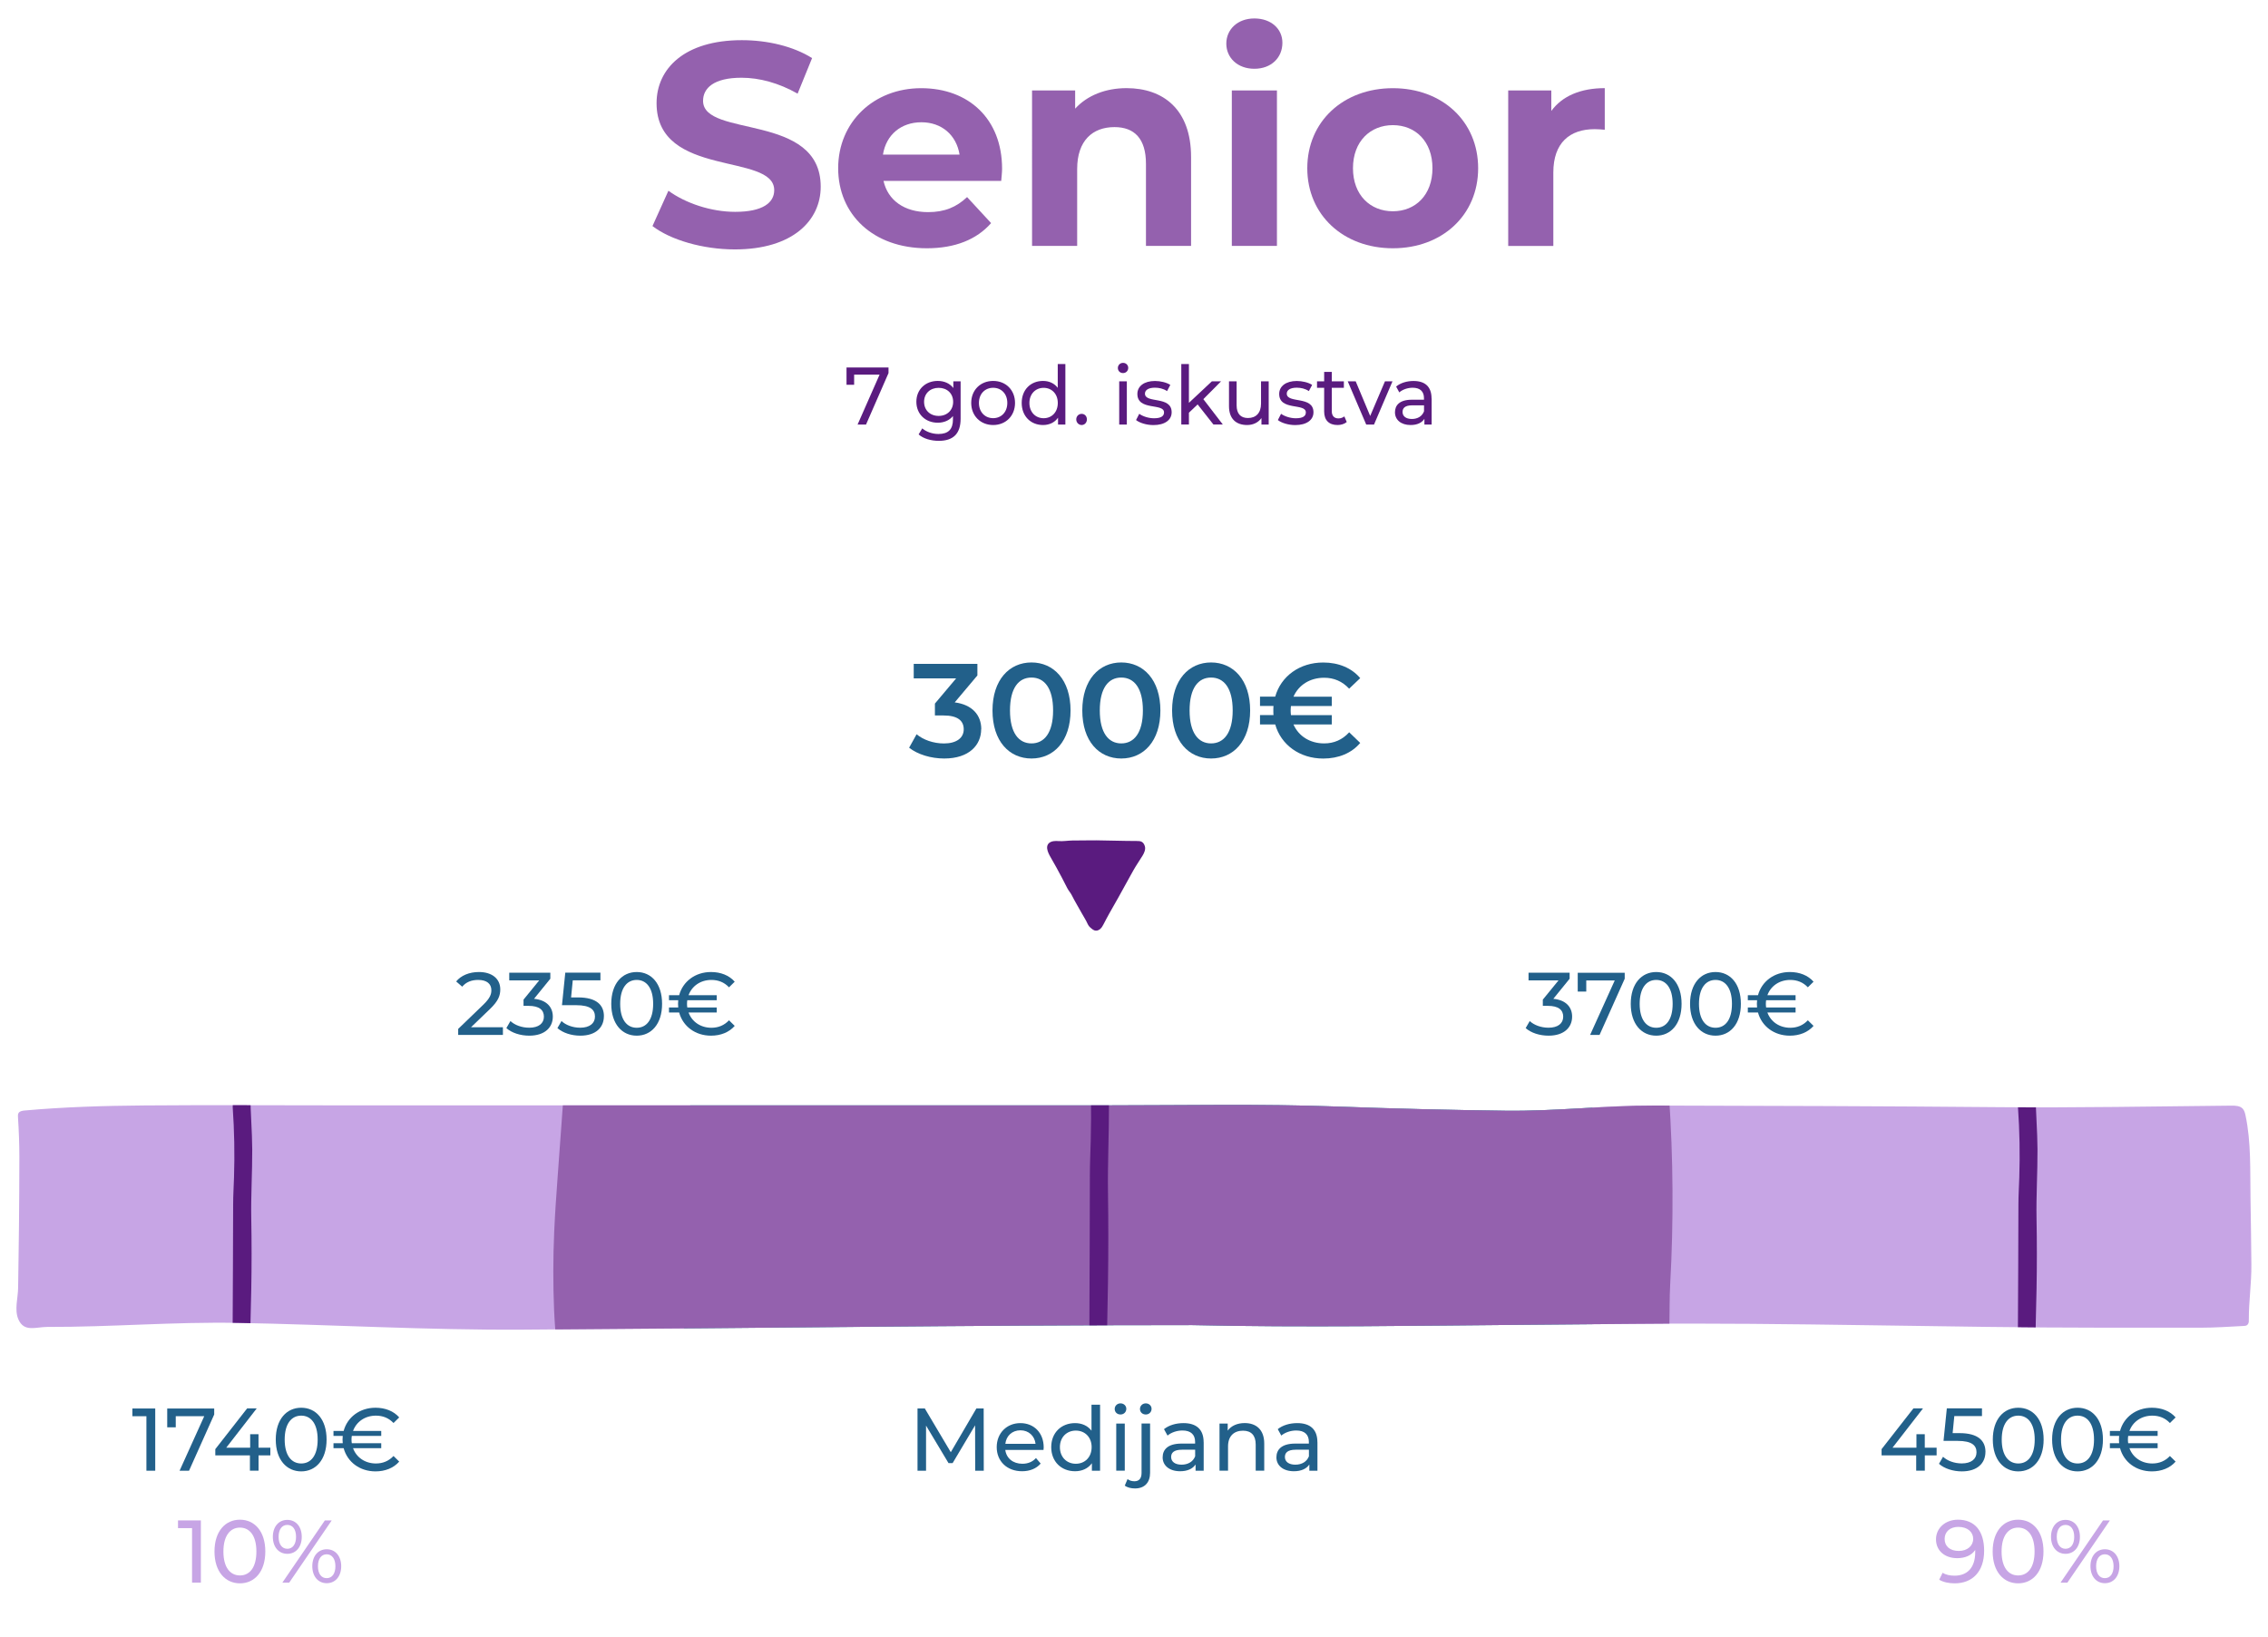 <?xml version="1.0" encoding="UTF-8"?><svg id="Layer_1" xmlns="http://www.w3.org/2000/svg" xmlns:xlink="http://www.w3.org/1999/xlink" viewBox="0 0 473.07 341.59"><defs><style>.cls-1{clip-path:url(#clippath);}.cls-2{fill:none;}.cls-2,.cls-3,.cls-4,.cls-5,.cls-6,.cls-7{stroke-width:0px;}.cls-8{clip-path:url(#clippath-1);}.cls-9{clip-path:url(#clippath-2);}.cls-3{fill:#5a1b7f;}.cls-4{fill:#40b89f;}.cls-5{fill:#22608a;}.cls-6{fill:#c7a5e5;}.cls-7{fill:#9461ae;}</style><clipPath id="clippath"><path class="cls-2" d="m469.08,275.65c-.03.34-.13.67-.41.85-.2.13-.46.15-.7.16-2.98.15-5.94.36-8.92.36-6.69,0-13.39,0-20.08,0-32.77,0-65.5-1.1-98.22-.8-7.32.07-14.64.13-21.96.19-23.37.19-46.75.6-70.1.07-46.62,0-93.1.66-139.72.95-19.74.12-39.63-1.05-59.45-1.41-13.42-.24-26.34.88-39.67.84-2.37,0-4.83,1.17-6.02-1.59-.86-1.99-.07-4.48-.05-6.56.05-4.35.14-8.69.18-13.03.04-4.76.08-9.53.08-14.29,0-2.76-.11-5.54-.29-8.3-.02-.28-.03-.59.11-.84.23-.41.77-.49,1.23-.54,8.32-.75,16.62-.99,24.98-1.06,13.32-.11,26.61-.02,39.89-.02h160.91c16.15,0,31.87-.35,48.04.25,11.69.43,23.39.72,35.09.87,10.54.13,20.59-1.1,31.1-1.08,23.94.06,47.88.12,71.82.34,16.21.15,32.38-.17,48.55-.32.83,0,1.77.03,2.33.64.33.37.46.87.57,1.35,1.21,5.67.95,11.56,1.05,17.37.08,4.59.14,9.19.18,13.78.04,3.89-.54,7.62-.53,11.43,0,.12,0,.26-.01.39Z"/></clipPath><clipPath id="clippath-1"><path class="cls-2" d="m469.08,275.65c-.03.34-.13.67-.41.85-.2.13-.46.15-.7.16-2.98.15-5.94.36-8.92.36-6.69,0-13.39,0-20.08,0-32.77,0-65.5-1.1-98.22-.8-7.32.07-14.64.13-21.96.19-23.37.19-46.75.6-70.1.07-46.62,0-93.1.66-139.72.95-19.74.12-39.63-1.05-59.45-1.41-13.42-.24-26.34.88-39.67.84-2.37,0-4.83,1.17-6.02-1.59-.86-1.99-.07-4.48-.05-6.56.05-4.35.14-8.69.18-13.03.04-4.76.08-9.53.08-14.29,0-2.76-.11-5.54-.29-8.3-.02-.28-.03-.59.11-.84.23-.41.77-.49,1.23-.54,8.32-.75,16.62-.99,24.98-1.06,13.32-.11,26.61-.02,39.89-.02h160.91c16.15,0,31.87-.35,48.04.25,11.69.43,23.39.72,35.09.87,10.54.13,20.59-1.1,31.1-1.08,23.94.06,47.88.12,71.82.34,16.21.15,32.38-.17,48.55-.32.83,0,1.77.03,2.33.64.33.37.46.87.57,1.35,1.21,5.67.95,11.56,1.05,17.37.08,4.59.14,9.19.18,13.78.04,3.89-.54,7.62-.53,11.43,0,.12,0,.26-.01.39Z"/></clipPath><clipPath id="clippath-2"><path class="cls-2" d="m469.08,275.65c-.03.34-.13.67-.41.85-.2.13-.46.15-.7.16-2.98.15-5.94.36-8.92.36-6.69,0-13.39,0-20.08,0-32.77,0-65.5-1.1-98.22-.8-7.32.07-14.64.13-21.96.19-23.37.19-46.75.6-70.1.07-46.62,0-93.1.66-139.72.95-19.74.12-39.63-1.05-59.45-1.41-13.42-.24-26.34.88-39.67.84-2.37,0-4.83,1.17-6.02-1.59-.86-1.99-.07-4.48-.05-6.56.05-4.35.14-8.69.18-13.03.04-4.76.08-9.53.08-14.29,0-2.76-.11-5.54-.29-8.3-.02-.28-.03-.59.11-.84.23-.41.77-.49,1.23-.54,8.32-.75,16.62-.99,24.98-1.06,13.32-.11,26.61-.02,39.89-.02h160.91c16.15,0,31.87-.35,48.04.25,11.69.43,23.39.72,35.09.87,10.54.13,20.59-1.1,31.1-1.08,23.94.06,47.88.12,71.82.34,16.21.15,32.38-.17,48.55-.32.83,0,1.77.03,2.33.64.33.37.46.87.57,1.35,1.21,5.67.95,11.56,1.05,17.37.08,4.59.14,9.19.18,13.78.04,3.89-.54,7.62-.53,11.43,0,.12,0,.26-.01.39Z"/></clipPath></defs><path class="cls-7" d="m136.1,47.16l3.32-7.36c3.56,2.59,8.87,4.4,13.93,4.4,5.79,0,8.14-1.93,8.14-4.52,0-7.9-24.54-2.47-24.54-18.15,0-7.18,5.79-13.15,17.79-13.15,5.31,0,10.73,1.27,14.65,3.74l-3.02,7.42c-3.92-2.23-7.96-3.32-11.7-3.32-5.79,0-8.02,2.17-8.02,4.82,0,7.78,24.54,2.41,24.54,17.91,0,7.06-5.85,13.09-17.91,13.09-6.69,0-13.45-1.99-17.19-4.88Z"/><path class="cls-7" d="m208.83,37.75h-24.54c.9,4.04,4.34,6.51,9.29,6.51,3.44,0,5.91-1.03,8.14-3.14l5.01,5.43c-3.02,3.44-7.54,5.25-13.39,5.25-11.22,0-18.51-7.06-18.51-16.7s7.42-16.7,17.31-16.7,16.88,6.39,16.88,16.82c0,.72-.12,1.75-.18,2.53Zm-24.66-5.49h15.98c-.66-4.1-3.74-6.75-7.96-6.75s-7.36,2.59-8.02,6.75Z"/><path class="cls-7" d="m248.44,32.74v18.57h-9.41v-17.13c0-5.25-2.41-7.66-6.57-7.66-4.52,0-7.78,2.77-7.78,8.74v16.04h-9.41V18.87h8.99v3.8c2.53-2.77,6.33-4.28,10.73-4.28,7.66,0,13.45,4.46,13.45,14.35Z"/><path class="cls-7" d="m255.79,9.1c0-2.95,2.35-5.25,5.85-5.25s5.85,2.17,5.85,5.07c0,3.14-2.35,5.43-5.85,5.43s-5.85-2.29-5.85-5.25Zm1.15,9.77h9.41v32.44h-9.41V18.87Z"/><path class="cls-7" d="m272.68,35.1c0-9.77,7.54-16.7,17.85-16.7s17.79,6.93,17.79,16.7-7.48,16.7-17.79,16.7-17.85-6.94-17.85-16.7Zm26.11,0c0-5.61-3.56-8.99-8.26-8.99s-8.32,3.38-8.32,8.99,3.62,8.98,8.32,8.98,8.26-3.38,8.26-8.98Z"/><path class="cls-7" d="m334.73,18.39v8.68c-.78-.06-1.39-.12-2.11-.12-5.19,0-8.62,2.83-8.62,9.05v15.32h-9.41V18.87h8.99v4.28c2.29-3.14,6.15-4.76,11.16-4.76Z"/><path class="cls-3" d="m185.33,76.68v1.16l-4.69,10.74h-1.76l4.59-10.42h-5.31v2.12h-1.59v-3.6h8.76Z"/><path class="cls-3" d="m200.37,79.57v7.79c0,3.18-1.58,4.62-4.56,4.62-1.61,0-3.23-.46-4.2-1.34l.76-1.26c.81.71,2.09,1.17,3.38,1.17,2.07,0,3.02-.99,3.02-3.03v-.71c-.76.93-1.91,1.39-3.17,1.39-2.54,0-4.46-1.77-4.46-4.37s1.92-4.35,4.46-4.35c1.31,0,2.5.49,3.25,1.48v-1.39h1.51Zm-1.56,4.27c0-1.75-1.26-2.92-3.02-2.92s-3.04,1.17-3.04,2.92,1.26,2.94,3.04,2.94,3.02-1.21,3.02-2.94Z"/><path class="cls-3" d="m202.58,84.07c0-2.69,1.94-4.59,4.58-4.59s4.56,1.9,4.56,4.59-1.92,4.61-4.56,4.61-4.58-1.92-4.58-4.61Zm7.53,0c0-1.92-1.26-3.16-2.95-3.16s-2.97,1.24-2.97,3.16,1.28,3.18,2.97,3.18,2.95-1.26,2.95-3.18Z"/><path class="cls-3" d="m222.22,75.97v12.61h-1.53v-1.43c-.71,1.02-1.84,1.53-3.13,1.53-2.57,0-4.45-1.85-4.45-4.61s1.88-4.59,4.45-4.59c1.24,0,2.34.48,3.07,1.44v-4.96h1.59Zm-1.58,8.11c0-1.92-1.28-3.16-2.95-3.16s-2.97,1.24-2.97,3.16,1.28,3.18,2.97,3.18,2.95-1.26,2.95-3.18Z"/><path class="cls-3" d="m224.49,87.51c0-.68.51-1.16,1.13-1.16s1.09.48,1.09,1.16-.5,1.17-1.09,1.17-1.13-.49-1.13-1.17Z"/><path class="cls-3" d="m233.17,76.78c0-.59.46-1.07,1.08-1.07s1.08.46,1.08,1.04c0,.61-.45,1.09-1.08,1.09s-1.08-.46-1.08-1.05Zm.28,2.79h1.59v9.01h-1.59v-9.01Z"/><path class="cls-3" d="m236.97,87.63l.66-1.29c.75.54,1.94.93,3.08.93,1.48,0,2.09-.46,2.09-1.22,0-2.02-5.56-.27-5.56-3.86,0-1.61,1.41-2.7,3.67-2.7,1.14,0,2.44.31,3.2.82l-.68,1.29c-.8-.53-1.68-.71-2.54-.71-1.39,0-2.07.53-2.07,1.24,0,2.12,5.57.39,5.57,3.89,0,1.63-1.46,2.67-3.8,2.67-1.46,0-2.9-.46-3.63-1.05Z"/><path class="cls-3" d="m249.81,84.38l-1.82,1.73v2.46h-1.59v-12.61h1.59v8.09l4.79-4.49h1.92l-3.7,3.72,4.06,5.29h-1.96l-3.3-4.2Z"/><path class="cls-3" d="m264.63,79.57v9.01h-1.51v-1.36c-.65.94-1.74,1.46-2.99,1.46-2.27,0-3.78-1.27-3.78-3.93v-5.18h1.59v5c0,1.77.86,2.65,2.37,2.65,1.66,0,2.72-1.05,2.72-2.99v-4.66h1.59Z"/><path class="cls-3" d="m266.55,87.63l.66-1.29c.75.54,1.94.93,3.08.93,1.48,0,2.09-.46,2.09-1.22,0-2.02-5.56-.27-5.56-3.86,0-1.61,1.41-2.7,3.67-2.7,1.14,0,2.44.31,3.2.82l-.68,1.29c-.8-.53-1.68-.71-2.54-.71-1.39,0-2.07.53-2.07,1.24,0,2.12,5.57.39,5.57,3.89,0,1.63-1.46,2.67-3.8,2.67-1.46,0-2.9-.46-3.63-1.05Z"/><path class="cls-3" d="m280.91,88.05c-.48.42-1.21.63-1.92.63-1.78,0-2.79-1-2.79-2.82v-4.95h-1.49v-1.34h1.49v-1.97h1.59v1.97h2.52v1.34h-2.52v4.88c0,.97.5,1.51,1.38,1.51.46,0,.91-.15,1.24-.42l.5,1.17Z"/><path class="cls-3" d="m290.45,79.57l-3.85,9.01h-1.63l-3.85-9.01h1.66l3.02,7.22,3.08-7.22h1.56Z"/><path class="cls-3" d="m298.62,83.14v5.44h-1.51v-1.19c-.53.82-1.51,1.29-2.89,1.29-1.99,0-3.25-1.09-3.25-2.65,0-1.44.91-2.63,3.53-2.63h2.52v-.32c0-1.38-.78-2.18-2.36-2.18-1.04,0-2.11.37-2.79.97l-.66-1.22c.91-.75,2.22-1.16,3.63-1.16,2.4,0,3.76,1.19,3.76,3.65Zm-1.59,2.69v-1.26h-2.46c-1.58,0-2.02.63-2.02,1.39,0,.9.73,1.46,1.94,1.46s2.14-.56,2.54-1.6Z"/><path class="cls-6" d="m469.08,275.65c-.03.34-.13.67-.41.85-.2.13-.46.15-.7.16-2.98.15-5.94.36-8.92.36-6.69,0-13.39,0-20.08,0-32.77,0-65.5-1.1-98.22-.8-7.32.07-14.64.13-21.96.19-23.37.19-46.75.6-70.1.07-46.62,0-93.1.66-139.72.95-19.74.12-39.63-1.05-59.45-1.41-13.42-.24-26.34.88-39.67.84-2.37,0-4.83,1.17-6.02-1.59-.86-1.99-.07-4.48-.05-6.56.05-4.35.14-8.69.18-13.03.04-4.76.08-9.53.08-14.29,0-2.76-.11-5.54-.29-8.3-.02-.28-.03-.59.11-.84.23-.41.77-.49,1.23-.54,8.32-.75,16.62-.99,24.98-1.06,13.32-.11,26.61-.02,39.89-.02h160.91c16.15,0,31.87-.35,48.04.25,11.69.43,23.39.72,35.09.87,10.54.13,20.59-1.1,31.1-1.08,23.94.06,47.88.12,71.82.34,16.21.15,32.38-.17,48.55-.32.83,0,1.77.03,2.33.64.33.37.46.87.57,1.35,1.21,5.67.95,11.56,1.05,17.37.08,4.59.14,9.19.18,13.78.04,3.89-.54,7.62-.53,11.43,0,.12,0,.26-.01.39Z"/><g class="cls-1"><path class="cls-4" d="m143.15,288.43c2.56,2.06,9.76,1.66,12.53,1.89,5.38.44,10.78.71,16.17.86,21.69.58,43.36-.96,64.99-2.4,26.59-1.76,53.34-3.42,79.94-.87,3.06.29,6.12.66,9.2.7s4.8.62,5.34-2.18c1.11-5.68.65-12.65.91-18.51.59-13.08.52-26.2-.2-39.27-.13-2.44-.44-4.79-2.8-5.65-2.46-.9-6.79-.14-9.44-.23-6.53-.22-13.06-.54-19.58-.92-41.86-2.43-84.09-7.27-125.89-1.33-5.37.76-10.81.8-16.18,1.58-2.62.38-5.03,1.18-7.58,1.8-1.49.36-5.13-.04-6.01,1.29-.27.42-.31.94-.34,1.44-.38,6.43-.76,12.86-1.14,19.29-.22,3.69-.43,7.38-.57,11.07-.2,5.49-.2,10.99-.02,16.49.09,2.64.31,5.27.4,7.91.06,1.81-.8,3.78-.66,5.45.06.65.39,1.18.91,1.6Z"/></g><g class="cls-8"><path class="cls-7" d="m116.39,288.43c3.14,2.06,11.98,1.66,15.38,1.89,6.6.44,13.22.71,19.84.86,26.61.58,53.2-.96,79.74-2.4,32.62-1.76,65.45-3.42,98.08-.87,3.75.29,7.51.66,11.28.7s5.89.62,6.55-2.18c1.36-5.68.79-12.65,1.12-18.51.72-13.08.64-26.2-.25-39.27-.17-2.44-.53-4.79-3.44-5.65s-8.33-.14-11.58-.23c-8.01-.22-16.02-.54-24.02-.92-51.36-2.43-103.18-7.27-154.46-1.33-6.59.76-13.27.8-19.85,1.58-3.22.38-6.17,1.18-9.3,1.8-1.83.36-6.3-.04-7.37,1.29-.34.42-.38.94-.42,1.44-.47,6.43-.93,12.86-1.4,19.29-.27,3.69-.53,7.38-.69,11.07-.24,5.49-.25,10.99-.02,16.49.11,2.64.38,5.27.49,7.91.08,1.81-.98,3.78-.81,5.45.07.65.47,1.18,1.12,1.6Z"/></g><path class="cls-3" d="m228.62,175.34c-.48,0-.96,0-1.45,0-1.18,0-2.35.01-3.53.03-.96.02-1.87.19-2.83.12-.68-.05-1.46-.05-2.02.43-.31.27-.42.71-.37,1.12.07.66.46,1.37.79,1.94.4.69.79,1.39,1.18,2.09.77,1.4,1.51,2.81,2.23,4.24.27.53.66.93.93,1.46.67,1.34,1.46,2.62,2.18,3.93.36.65.79,1.3,1.09,1.98.23.51.44.73.89,1.09.18.14.37.29.59.36.39.13.83,0,1.15-.27s.54-.62.72-.99c.4-.79.82-1.56,1.25-2.34.63-1.12,1.26-2.24,1.9-3.35,1.04-1.84,2.04-3.74,3.09-5.59.6-1.06,1.29-2.05,1.93-3.09.33-.55.65-1.26.47-1.91-.1-.35-.28-.7-.58-.9-.33-.22-.75-.22-1.15-.22-2.82,0-5.65-.11-8.47-.14Z"/><path class="cls-2" d="m469.08,275.65c-.03.34-.13.67-.41.85-.2.13-.46.15-.7.16-2.98.15-5.94.36-8.92.36-6.69,0-13.39,0-20.08,0-32.77,0-65.5-1.1-98.22-.8-7.32.07-14.64.13-21.96.19-23.37.19-46.75.6-70.1.07-46.62,0-93.1.66-139.72.95-19.74.12-39.63-1.05-59.45-1.41-13.42-.24-26.34.88-39.67.84-2.37,0-4.83,1.17-6.02-1.59-.86-1.99-.07-4.48-.05-6.56.05-4.35.14-8.69.18-13.03.04-4.76.08-9.53.08-14.29,0-2.76-.11-5.54-.29-8.3-.02-.28-.03-.59.11-.84.23-.41.77-.49,1.23-.54,8.32-.75,16.62-.99,24.98-1.06,13.32-.11,26.61-.02,39.89-.02h160.91c16.15,0,31.87-.35,48.04.25,11.69.43,23.39.72,35.09.87,10.54.13,20.59-1.1,31.1-1.08,23.94.06,47.88.12,71.82.34,16.21.15,32.38-.17,48.55-.32.83,0,1.77.03,2.33.64.33.37.46.87.57,1.35,1.21,5.67.95,11.56,1.05,17.37.08,4.59.14,9.19.18,13.78.04,3.89-.54,7.62-.53,11.43,0,.12,0,.26-.01.39Z"/><path class="cls-5" d="m204.66,152.14c0,3.28-2.48,6.12-7.71,6.12-2.75,0-5.51-.83-7.32-2.25l1.56-2.81c1.39,1.17,3.51,1.92,5.71,1.92,2.59,0,4.12-1.14,4.12-2.95s-1.28-2.89-4.23-2.89h-1.78v-2.48l4.43-5.26h-8.85v-3.03h13.28v2.42l-4.73,5.62c3.67.47,5.54,2.67,5.54,5.59Z"/><path class="cls-5" d="m207.02,148.24c0-6.4,3.51-10.02,8.13-10.02s8.15,3.62,8.15,10.02-3.51,10.02-8.15,10.02-8.13-3.62-8.13-10.02Zm12.64,0c0-4.7-1.84-6.87-4.51-6.87s-4.48,2.17-4.48,6.87,1.84,6.87,4.48,6.87,4.51-2.17,4.51-6.87Z"/><path class="cls-5" d="m225.75,148.24c0-6.4,3.51-10.02,8.13-10.02s8.16,3.62,8.16,10.02-3.51,10.02-8.16,10.02-8.13-3.62-8.13-10.02Zm12.64,0c0-4.7-1.84-6.87-4.51-6.87s-4.48,2.17-4.48,6.87,1.84,6.87,4.48,6.87,4.51-2.17,4.51-6.87Z"/><path class="cls-5" d="m244.48,148.24c0-6.4,3.51-10.02,8.13-10.02s8.15,3.62,8.15,10.02-3.51,10.02-8.15,10.02-8.13-3.62-8.13-10.02Zm12.64,0c0-4.7-1.84-6.87-4.51-6.87s-4.48,2.17-4.48,6.87,1.84,6.87,4.48,6.87,4.51-2.17,4.51-6.87Z"/><path class="cls-5" d="m281.41,152.78l2.31,2.23c-1.78,2.12-4.51,3.26-7.71,3.26-4.93,0-8.82-2.87-10.02-7.12h-3.17v-1.95h2.81c-.03-.31-.03-.61-.03-.95s0-.64.03-.95h-2.81v-1.95h3.17c1.2-4.26,5.09-7.12,10.02-7.12,3.2,0,5.93,1.14,7.71,3.26l-2.31,2.2c-1.42-1.53-3.17-2.28-5.21-2.28-2.98,0-5.34,1.53-6.4,3.95h7.99v1.95h-8.52c-.03.31-.06.61-.06.95s.03.64.06.95h8.52v1.95h-7.99c1.06,2.42,3.42,3.95,6.4,3.95,2.03,0,3.79-.75,5.21-2.31Z"/><path class="cls-5" d="m32.38,293.87v12.99h-1.84v-11.37h-2.93v-1.61h4.77Z"/><path class="cls-5" d="m44.68,293.87v1.26l-5.25,11.73h-1.97l5.14-11.37h-5.94v2.32h-1.78v-3.93h9.8Z"/><path class="cls-5" d="m56.4,303.66h-2.47v3.19h-1.8v-3.19h-7.22v-1.3l6.64-8.5h2l-6.36,8.2h4.99v-2.82h1.74v2.82h2.47v1.6Z"/><path class="cls-5" d="m57.52,300.36c0-4.23,2.26-6.64,5.31-6.64s5.29,2.41,5.29,6.64-2.26,6.64-5.29,6.64-5.31-2.41-5.31-6.64Zm8.74,0c0-3.32-1.41-4.99-3.43-4.99s-3.45,1.67-3.45,4.99,1.41,4.99,3.45,4.99,3.43-1.67,3.43-4.99Z"/><path class="cls-5" d="m82.08,303.79l1.19,1.17c-1.17,1.34-2.93,2.04-4.95,2.04-3.27,0-5.86-1.95-6.64-4.84h-2.12v-1.04h1.93c-.02-.24-.04-.5-.04-.76s.02-.52.04-.76h-1.93v-1.04h2.12c.78-2.89,3.38-4.84,6.64-4.84,2.02,0,3.79.69,4.95,2.02l-1.19,1.17c-1-1.06-2.25-1.54-3.67-1.54-2.28,0-4.08,1.28-4.77,3.19h5.88v1.04h-6.14c-.04.24-.06.5-.06.76s.02.52.06.76h6.14v1.04h-5.88c.69,1.91,2.49,3.19,4.77,3.19,1.43,0,2.67-.5,3.67-1.56Z"/><path class="cls-5" d="m104.9,214.33v1.61h-9.33v-1.26l5.29-5.1c1.37-1.34,1.63-2.15,1.63-2.97,0-1.34-.95-2.15-2.76-2.15-1.39,0-2.52.45-3.32,1.41l-1.26-1.09c1-1.24,2.73-1.97,4.75-1.97,2.71,0,4.45,1.39,4.45,3.62,0,1.26-.37,2.39-2.13,4.08l-3.97,3.82h6.66Z"/><path class="cls-5" d="m115.31,212.12c0,2.19-1.61,3.97-4.92,3.97-1.86,0-3.67-.59-4.77-1.58l.85-1.47c.87.82,2.32,1.39,3.92,1.39,1.95,0,3.06-.89,3.06-2.3s-.98-2.26-3.21-2.26h-1.04v-1.3l3.27-4.01h-6.25v-1.61h8.57v1.26l-3.4,4.19c2.6.24,3.92,1.71,3.92,3.71Z"/><path class="cls-5" d="m125.96,212.05c0,2.25-1.6,4.04-4.92,4.04-1.84,0-3.66-.59-4.77-1.58l.85-1.47c.87.82,2.32,1.39,3.9,1.39,1.97,0,3.08-.91,3.08-2.32s-.93-2.38-3.93-2.38h-2.95l.69-6.79h7.33v1.61h-5.77l-.35,3.56h1.45c3.88,0,5.4,1.61,5.4,3.92Z"/><path class="cls-5" d="m127.5,209.45c0-4.23,2.26-6.64,5.31-6.64s5.29,2.41,5.29,6.64-2.26,6.64-5.29,6.64-5.31-2.41-5.31-6.64Zm8.74,0c0-3.32-1.41-4.99-3.43-4.99s-3.45,1.67-3.45,4.99,1.41,4.99,3.45,4.99,3.43-1.67,3.43-4.99Z"/><path class="cls-5" d="m152.06,212.88l1.19,1.17c-1.17,1.34-2.93,2.04-4.95,2.04-3.27,0-5.86-1.95-6.64-4.84h-2.12v-1.04h1.93c-.02-.24-.04-.5-.04-.76s.02-.52.04-.76h-1.93v-1.04h2.12c.78-2.89,3.38-4.84,6.64-4.84,2.02,0,3.79.69,4.95,2.02l-1.19,1.17c-1-1.06-2.25-1.54-3.67-1.54-2.28,0-4.08,1.28-4.77,3.19h5.88v1.04h-6.14c-.04.24-.06.5-.06.76s.02.52.06.76h6.14v1.04h-5.88c.69,1.91,2.49,3.19,4.77,3.19,1.43,0,2.67-.5,3.67-1.56Z"/><path class="cls-5" d="m327.92,212.12c0,2.19-1.61,3.97-4.92,3.97-1.86,0-3.67-.59-4.77-1.58l.85-1.47c.87.82,2.32,1.39,3.92,1.39,1.95,0,3.06-.89,3.06-2.3s-.98-2.26-3.21-2.26h-1.04v-1.3l3.27-4.01h-6.25v-1.61h8.57v1.26l-3.4,4.19c2.6.24,3.92,1.71,3.92,3.71Z"/><path class="cls-5" d="m338.89,202.95v1.26l-5.25,11.73h-1.97l5.14-11.37h-5.94v2.32h-1.78v-3.93h9.8Z"/><path class="cls-5" d="m340.15,209.45c0-4.23,2.26-6.64,5.31-6.64s5.29,2.41,5.29,6.64-2.26,6.64-5.29,6.64-5.31-2.41-5.31-6.64Zm8.74,0c0-3.32-1.41-4.99-3.43-4.99s-3.45,1.67-3.45,4.99,1.41,4.99,3.45,4.99,3.43-1.67,3.43-4.99Z"/><path class="cls-5" d="m352.52,209.45c0-4.23,2.26-6.64,5.31-6.64s5.29,2.41,5.29,6.64-2.26,6.64-5.29,6.64-5.31-2.41-5.31-6.64Zm8.74,0c0-3.32-1.41-4.99-3.43-4.99s-3.45,1.67-3.45,4.99,1.41,4.99,3.45,4.99,3.43-1.67,3.43-4.99Z"/><path class="cls-5" d="m377.09,212.88l1.19,1.17c-1.17,1.34-2.93,2.04-4.95,2.04-3.27,0-5.86-1.95-6.64-4.84h-2.12v-1.04h1.93c-.02-.24-.04-.5-.04-.76s.02-.52.04-.76h-1.93v-1.04h2.12c.78-2.89,3.38-4.84,6.64-4.84,2.02,0,3.79.69,4.95,2.02l-1.19,1.17c-1-1.06-2.25-1.54-3.67-1.54-2.28,0-4.08,1.28-4.77,3.19h5.88v1.04h-6.14c-.04.24-.06.5-.06.76s.02.52.06.76h6.14v1.04h-5.88c.69,1.91,2.49,3.19,4.77,3.19,1.43,0,2.67-.5,3.67-1.56Z"/><path class="cls-6" d="m41.9,317.22v12.99h-1.84v-11.37h-2.93v-1.61h4.77Z"/><path class="cls-6" d="m44.74,323.72c0-4.23,2.26-6.64,5.31-6.64s5.29,2.41,5.29,6.64-2.26,6.64-5.29,6.64-5.31-2.41-5.31-6.64Zm8.74,0c0-3.32-1.41-4.99-3.43-4.99s-3.45,1.67-3.45,4.99,1.41,4.99,3.45,4.99,3.43-1.67,3.43-4.99Z"/><path class="cls-6" d="m56.91,320.66c0-2.12,1.22-3.54,3.02-3.54s3.01,1.41,3.01,3.54-1.21,3.54-3.01,3.54-3.02-1.43-3.02-3.54Zm4.84,0c0-1.56-.69-2.49-1.82-2.49s-1.82.95-1.82,2.49.71,2.49,1.82,2.49,1.82-.93,1.82-2.49Zm6.01-3.43h1.43l-8.87,12.99h-1.43l8.87-12.99Zm-2.62,9.56c0-2.12,1.21-3.54,3.01-3.54s3.02,1.43,3.02,3.54-1.22,3.54-3.02,3.54-3.01-1.43-3.01-3.54Zm4.82,0c0-1.54-.71-2.49-1.82-2.49s-1.82.93-1.82,2.49.69,2.49,1.82,2.49,1.82-.95,1.82-2.49Z"/><path class="cls-6" d="m413.86,323.55c0,4.43-2.5,6.81-6.14,6.81-1.22,0-2.39-.24-3.23-.76l.71-1.45c.69.45,1.56.61,2.5.61,2.63,0,4.3-1.65,4.3-4.9v-.46c-.76,1.13-2.13,1.71-3.75,1.71-2.58,0-4.43-1.54-4.43-3.93s2-4.1,4.58-4.1c3.49,0,5.46,2.34,5.46,6.48Zm-2.28-2.47c0-1.34-1.08-2.5-3.1-2.5-1.69,0-2.86.98-2.86,2.52s1.13,2.5,2.95,2.5,3.01-1.09,3.01-2.52Z"/><path class="cls-6" d="m415.64,323.72c0-4.23,2.26-6.64,5.31-6.64s5.29,2.41,5.29,6.64-2.26,6.64-5.29,6.64-5.31-2.41-5.31-6.64Zm8.74,0c0-3.32-1.41-4.99-3.43-4.99s-3.45,1.67-3.45,4.99,1.41,4.99,3.45,4.99,3.43-1.67,3.43-4.99Z"/><path class="cls-6" d="m427.81,320.66c0-2.12,1.22-3.54,3.02-3.54s3.01,1.41,3.01,3.54-1.21,3.54-3.01,3.54-3.02-1.43-3.02-3.54Zm4.84,0c0-1.56-.69-2.49-1.82-2.49s-1.82.95-1.82,2.49.71,2.49,1.82,2.49,1.82-.93,1.82-2.49Zm6.01-3.43h1.43l-8.87,12.99h-1.43l8.87-12.99Zm-2.62,9.56c0-2.12,1.21-3.54,3.01-3.54s3.02,1.43,3.02,3.54-1.22,3.54-3.02,3.54-3.01-1.43-3.01-3.54Zm4.82,0c0-1.54-.71-2.49-1.82-2.49s-1.82.93-1.82,2.49.69,2.49,1.82,2.49,1.82-.95,1.82-2.49Z"/><path class="cls-5" d="m403.96,303.66h-2.47v3.19h-1.8v-3.19h-7.22v-1.3l6.64-8.5h2l-6.36,8.2h4.99v-2.82h1.74v2.82h2.47v1.6Z"/><path class="cls-5" d="m414.13,302.96c0,2.25-1.6,4.04-4.92,4.04-1.84,0-3.66-.59-4.77-1.58l.85-1.47c.87.82,2.32,1.39,3.9,1.39,1.97,0,3.08-.91,3.08-2.32s-.93-2.38-3.93-2.38h-2.95l.69-6.79h7.33v1.61h-5.77l-.35,3.56h1.45c3.88,0,5.4,1.61,5.4,3.92Z"/><path class="cls-5" d="m415.67,300.36c0-4.23,2.26-6.64,5.31-6.64s5.29,2.41,5.29,6.64-2.26,6.64-5.29,6.64-5.31-2.41-5.31-6.64Zm8.74,0c0-3.32-1.41-4.99-3.43-4.99s-3.45,1.67-3.45,4.99,1.41,4.99,3.45,4.99,3.43-1.67,3.43-4.99Z"/><path class="cls-5" d="m428.04,300.36c0-4.23,2.26-6.64,5.31-6.64s5.29,2.41,5.29,6.64-2.26,6.64-5.29,6.64-5.31-2.41-5.31-6.64Zm8.74,0c0-3.32-1.41-4.99-3.43-4.99s-3.45,1.67-3.45,4.99,1.41,4.99,3.45,4.99,3.43-1.67,3.43-4.99Z"/><path class="cls-5" d="m452.61,303.79l1.19,1.17c-1.17,1.34-2.93,2.04-4.95,2.04-3.27,0-5.86-1.95-6.64-4.84h-2.12v-1.04h1.93c-.02-.24-.04-.5-.04-.76s.02-.52.04-.76h-1.93v-1.04h2.12c.78-2.89,3.38-4.84,6.64-4.84,2.02,0,3.79.69,4.95,2.02l-1.19,1.17c-1-1.06-2.25-1.54-3.67-1.54-2.28,0-4.08,1.28-4.77,3.19h5.88v1.04h-6.14c-.04.24-.06.5-.06.76s.02.52.06.76h6.14v1.04h-5.88c.69,1.91,2.49,3.19,4.77,3.19,1.43,0,2.67-.5,3.67-1.56Z"/><path class="cls-5" d="m203.41,306.85l-.02-9.46-4.69,7.89h-.85l-4.69-7.83v9.41h-1.78v-12.99h1.52l5.42,9.13,5.34-9.13h1.52l.02,12.99h-1.78Z"/><path class="cls-5" d="m217.67,302.53h-7.98c.22,1.73,1.61,2.88,3.56,2.88,1.15,0,2.12-.39,2.84-1.19l.98,1.15c-.89,1.04-2.25,1.6-3.88,1.6-3.17,0-5.29-2.1-5.29-5.03s2.1-5.01,4.94-5.01,4.86,2.04,4.86,5.07c0,.15-.02.37-.04.54Zm-7.98-1.28h6.31c-.19-1.65-1.43-2.82-3.15-2.82s-2.97,1.15-3.15,2.82Z"/><path class="cls-5" d="m229.46,293.09v13.77h-1.71v-1.56c-.8,1.11-2.06,1.67-3.51,1.67-2.88,0-4.97-2.02-4.97-5.03s2.1-5.01,4.97-5.01c1.39,0,2.62.52,3.43,1.58v-5.42h1.78Zm-1.76,8.85c0-2.1-1.43-3.45-3.3-3.45s-3.32,1.35-3.32,3.45,1.43,3.47,3.32,3.47,3.3-1.37,3.3-3.47Z"/><path class="cls-5" d="m232.51,293.98c0-.65.52-1.17,1.21-1.17s1.21.5,1.21,1.13c0,.67-.5,1.19-1.21,1.19s-1.21-.5-1.21-1.15Zm.32,3.04h1.78v9.83h-1.78v-9.83Z"/><path class="cls-5" d="m234.61,309.97l.58-1.37c.35.3.87.46,1.45.46.95,0,1.47-.59,1.47-1.73v-10.32h1.78v10.28c0,2-1.11,3.27-3.14,3.27-.82,0-1.63-.19-2.13-.59Zm3.17-15.99c0-.65.52-1.17,1.21-1.17s1.21.5,1.21,1.13c0,.67-.5,1.19-1.21,1.19s-1.21-.5-1.21-1.15Z"/><path class="cls-5" d="m251.07,300.92v5.94h-1.69v-1.3c-.59.89-1.69,1.41-3.23,1.41-2.23,0-3.64-1.19-3.64-2.89,0-1.58,1.02-2.88,3.95-2.88h2.82v-.35c0-1.5-.87-2.38-2.63-2.38-1.17,0-2.36.41-3.12,1.06l-.74-1.34c1.02-.82,2.49-1.26,4.06-1.26,2.69,0,4.21,1.3,4.21,3.99Zm-1.78,2.93v-1.37h-2.75c-1.76,0-2.26.69-2.26,1.52,0,.98.82,1.6,2.17,1.6s2.39-.61,2.84-1.74Z"/><path class="cls-5" d="m263.7,301.19v5.66h-1.78v-5.46c0-1.93-.96-2.88-2.65-2.88-1.89,0-3.12,1.13-3.12,3.27v5.07h-1.78v-9.83h1.71v1.48c.72-1,1.99-1.58,3.54-1.58,2.39,0,4.08,1.37,4.08,4.27Z"/><path class="cls-5" d="m274.8,300.92v5.94h-1.69v-1.3c-.59.89-1.69,1.41-3.23,1.41-2.23,0-3.64-1.19-3.64-2.89,0-1.58,1.02-2.88,3.95-2.88h2.82v-.35c0-1.5-.87-2.38-2.63-2.38-1.17,0-2.36.41-3.12,1.06l-.74-1.34c1.02-.82,2.49-1.26,4.06-1.26,2.69,0,4.21,1.3,4.21,3.99Zm-1.78,2.93v-1.37h-2.75c-1.76,0-2.26.69-2.26,1.52,0,.98.82,1.6,2.17,1.6s2.39-.61,2.84-1.74Z"/><g class="cls-9"><path class="cls-3" d="m230.88,283.59h-3.66s0-4.73,0-5.01c.03-11.15.11-22.3.11-33.46,0-2.37.12-4.72.18-7.08.16-6.15.07-12.3-.27-18.44-.05-.99.41-12.25-.02-12.25h3.66s.04,8.41.04,8.92c.03,4.77.37,9.57.39,14.37.02,6.07-.29,12.13-.2,18.2.09,6.2.09,12.4,0,18.6-.08,5.4-.24,10.75-.24,16.15Z"/><path class="cls-3" d="m52.18,281.84h-3.66s0-3.75,0-3.97c.03-8.85.11-17.7.11-26.55,0-1.88.12-3.74.18-5.62.16-4.88.07-9.77-.27-14.64-.05-.78.41-9.72-.02-9.72h3.66s.04,6.68.04,7.08c.03,3.79.37,7.59.39,11.4.02,4.82-.29,9.63-.2,14.45.09,4.92.09,9.84,0,14.76-.08,4.28-.24,8.53-.24,12.81Z"/><path class="cls-3" d="m424.56,281.84h-3.66s0-3.75,0-3.97c.03-8.85.11-17.7.11-26.55,0-1.88.12-3.74.18-5.62.16-4.88.07-9.77-.27-14.64-.05-.78.41-9.72-.02-9.72h3.66s.04,6.68.04,7.08c.03,3.79.37,7.59.39,11.4.02,4.82-.29,9.63-.2,14.45.09,4.92.09,9.84,0,14.76-.08,4.28-.24,8.53-.24,12.81Z"/></g></svg>